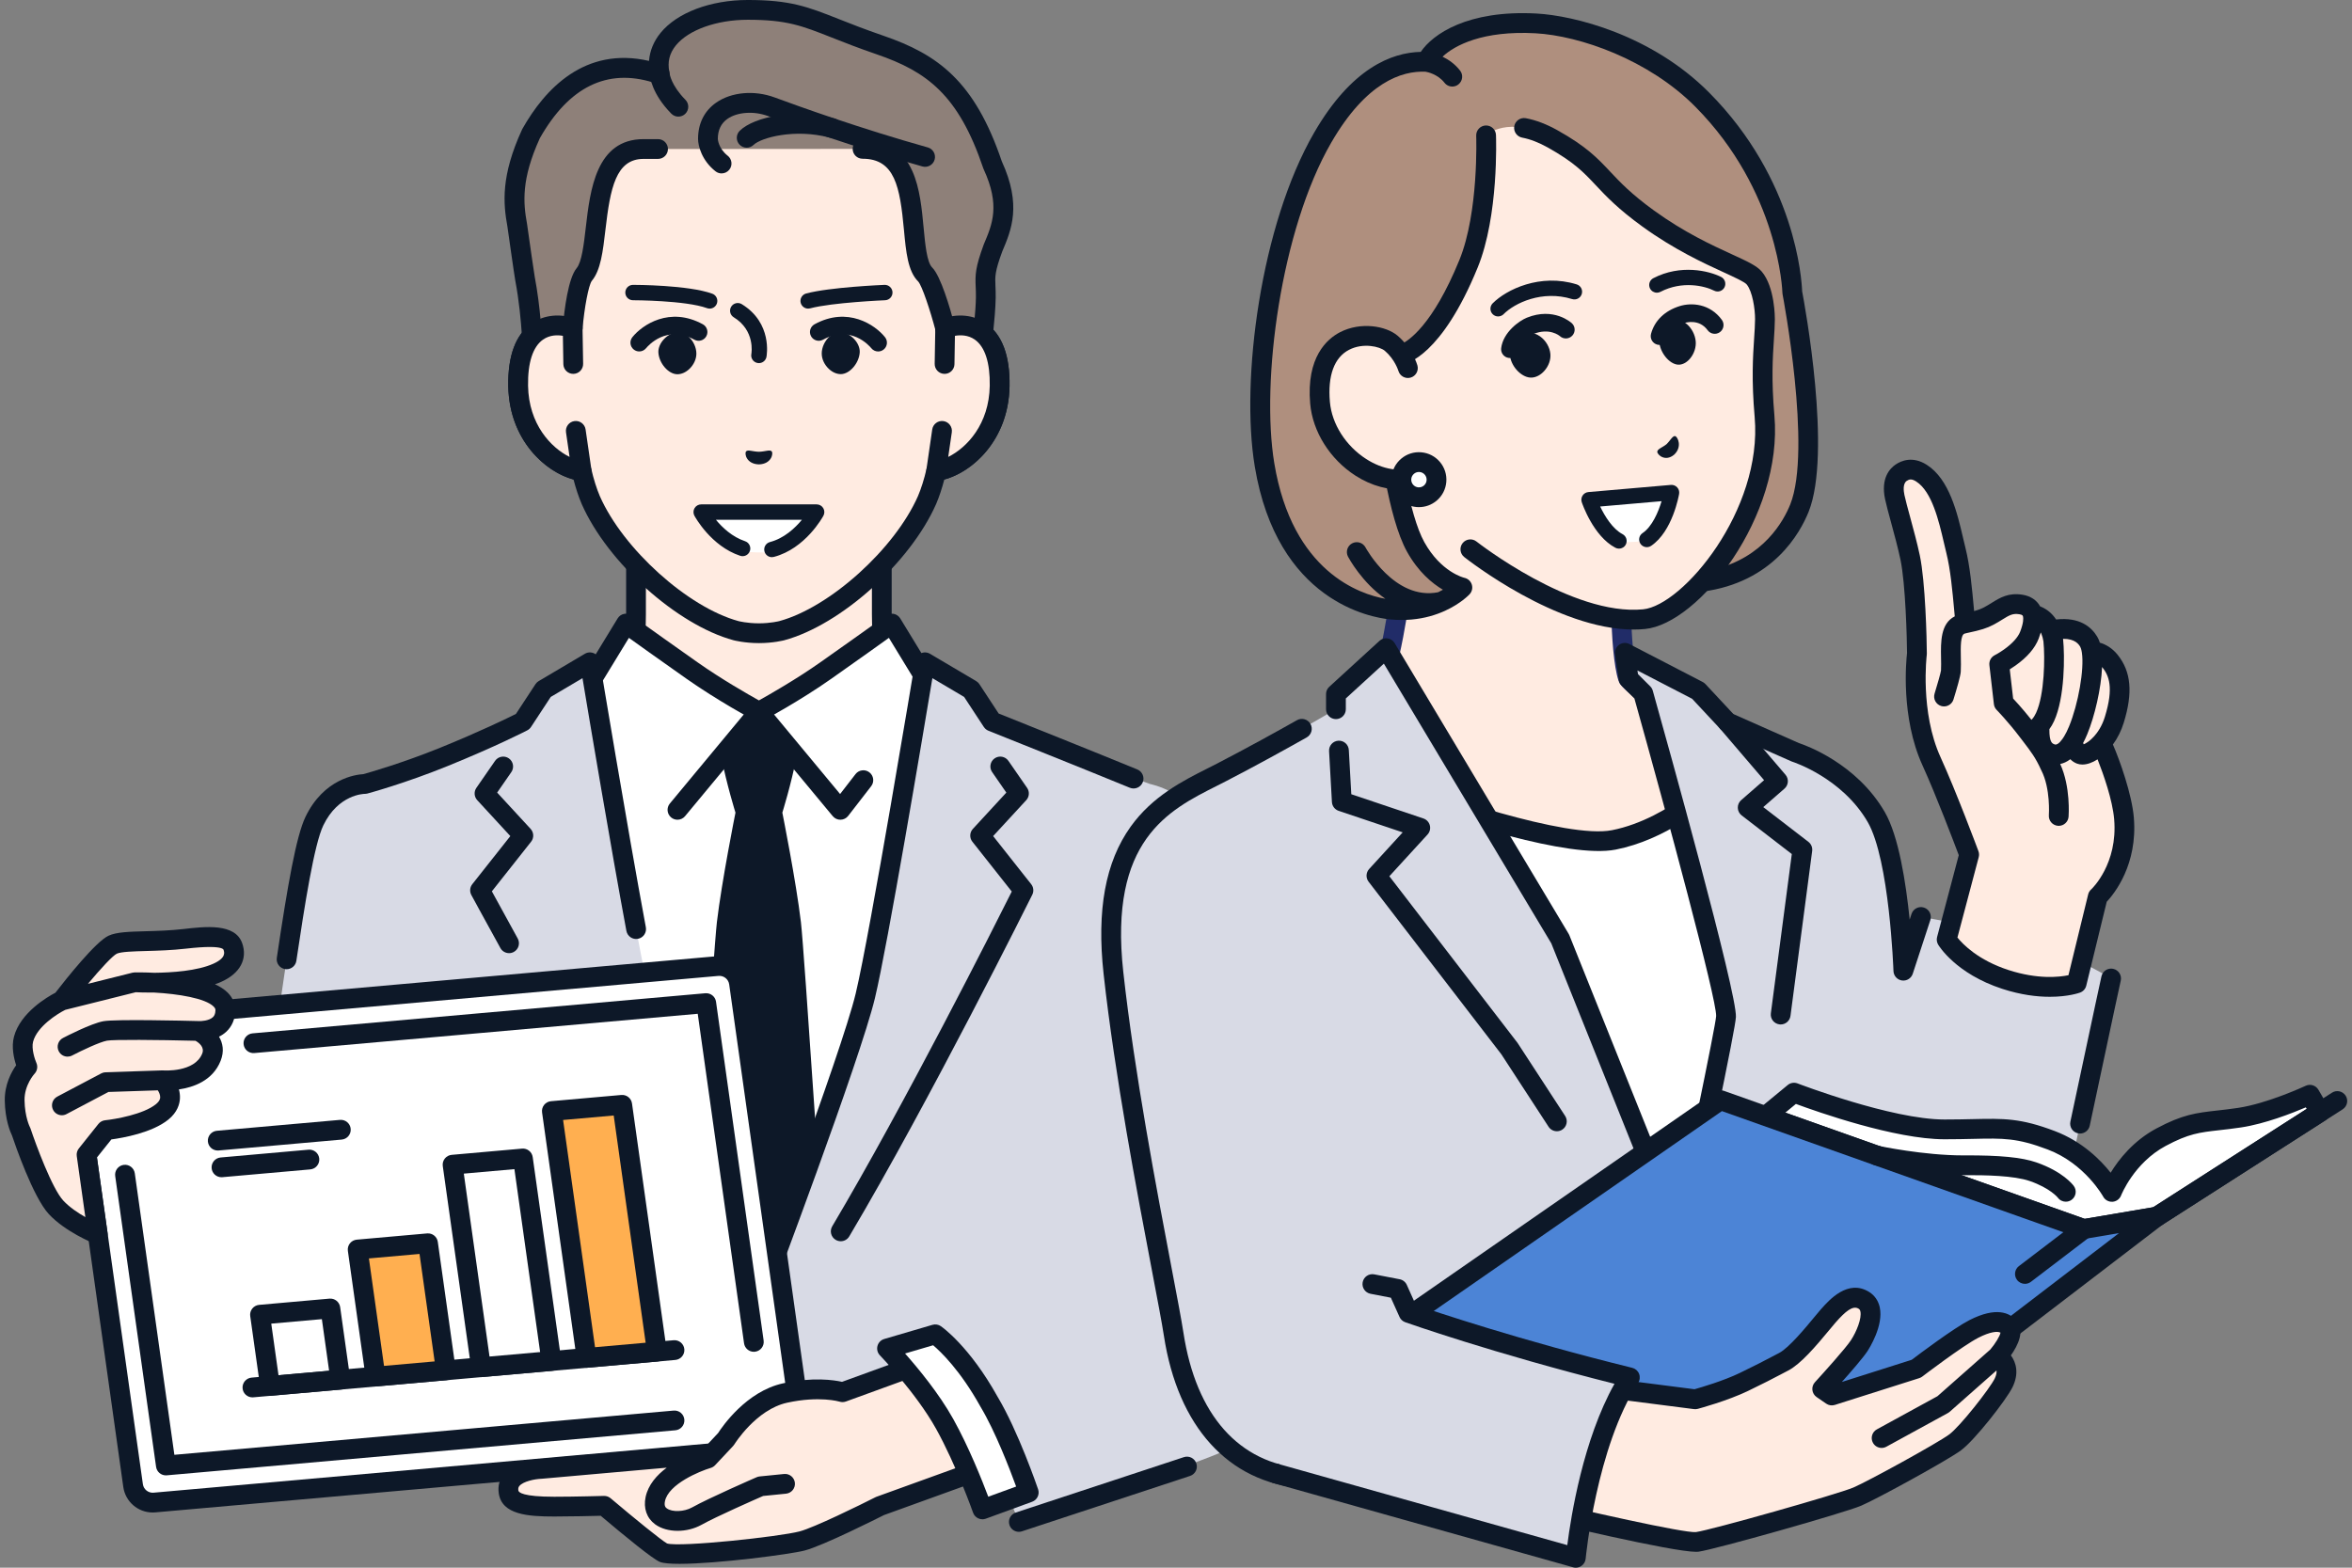 <?xml version="1.0" encoding="UTF-8"?><svg id="img_02" xmlns="http://www.w3.org/2000/svg" width="240" height="160" viewBox="0 0 240 160"><rect x="0" y="0" width="240" height="160" fill="#808080" stroke="none"/><defs><style>.cls-1{fill:#fff;}.cls-2{fill:#ffebe1;}.cls-3{fill:#d8dae5;}.cls-4{fill:#ffaf50;}.cls-5{fill:#4c84d6;}.cls-6{fill:#af8f7e;}.cls-7{fill:#8e8079;}.cls-8{fill:#0d1828;}.cls-9{fill:#212c68;}</style></defs><path class="cls-2" d="m93.67,72.593c-2.392-2.525-3.691-4.652-3.691-9.894v-10.354l-12.541,6.729-12.54-6.729v10.354c0,5.242-1.299,7.368-3.691,9.894-1.912,2.018-10.759,6.892-10.759,6.892l17.698,16.785h18.587l17.698-16.785s-8.847-4.874-10.759-6.892Z"/><path class="cls-8" d="m86.733,97.28c-.267,0-.534-.106-.732-.315-.384-.405-.367-1.043.038-1.427l16.702-15.84c-2.567-1.45-8.209-4.729-9.802-6.41-2.631-2.778-3.968-5.178-3.968-10.588v-8.667l-11.054,5.931c-.298.16-.656.16-.955,0l-11.054-5.931v8.667c0,5.409-1.336,7.81-3.968,10.588-1.593,1.681-7.235,4.96-9.802,6.41l16.702,15.84c.405.384.421,1.022.038,1.427-.384.404-1.022.421-1.427.038l-17.697-16.784c-.234-.221-.348-.541-.306-.861.041-.319.232-.6.514-.755,2.423-1.335,9.034-5.141,10.514-6.703,2.361-2.492,3.414-4.412,3.414-9.199v-10.354c0-.355.186-.684.491-.866.305-.182.682-.191.995-.023l12.063,6.473,12.063-6.473c.313-.168.691-.159.995.023.305.182.491.511.491.866v10.354c0,4.787,1.053,6.707,3.414,9.199,1.48,1.562,8.091,5.368,10.514,6.703.282.155.473.436.514.755.041.32-.073.639-.306.861l-17.697,16.784c-.195.185-.445.277-.694.277Z"/><path class="cls-1" d="m59.044,70.07l1.542-1.024,3.297-5.405s1.076.807,6.733,4.797c3.136,2.212,6.822,4.2,6.822,4.2h0s0,0,0,0h0s3.686-1.988,6.822-4.2c5.657-3.99,6.733-4.797,6.733-4.797l3.297,5.405,1.542,1.024,2.554,2.516-4.097,23.15-9.334,42.192h-15.039l-9.333-42.192-4.097-23.15,2.554-2.516Z"/><path class="cls-8" d="m84.959,138.937h-15.039c-.473,0-.883-.329-.985-.791l-9.333-42.192c-.003-.014-.006-.028-.009-.042l-4.096-23.15c-.058-.327.049-.662.286-.895l2.554-2.516c.046-.045.096-.086.15-.122l1.356-.901,3.181-5.214c.148-.243.392-.412.671-.465.279-.053.568.013.796.183.011.008,1.155.862,6.71,4.78,2.394,1.688,5.15,3.264,6.241,3.872,1.09-.608,3.847-2.184,6.241-3.872,5.555-3.918,6.699-4.771,6.71-4.78.227-.17.516-.236.796-.183.279.054.523.223.671.465l3.181,5.214,1.356.901c.054.035.104.076.15.122l2.554,2.516c.237.233.344.568.286.895l-4.097,23.15c-.002.014-.005.028-.008.042l-9.333,42.192c-.102.462-.512.791-.985.791Zm-14.229-2.019h13.419l9.154-41.379,4-22.607-2.107-2.075-1.462-.971c-.123-.081-.226-.189-.303-.315l-2.727-4.471c-.902.65-2.638,1.889-5.86,4.162-3.149,2.221-6.772,4.181-6.925,4.263-.299.161-.659.161-.958,0-.153-.082-3.776-2.042-6.925-4.263-3.222-2.272-4.958-3.512-5.86-4.162l-2.727,4.471c-.077.126-.18.233-.303.315l-1.462.971-2.107,2.076,4,22.606,9.154,41.38Z"/><path class="cls-8" d="m69.127,83.662c-.227,0-.455-.076-.644-.233-.429-.356-.488-.992-.132-1.421l8.311-10.015c.192-.231.476-.365.777-.365s.585.134.777.365l7.508,9.046,1.574-2.033c.341-.441.975-.522,1.416-.18.441.341.522.975.18,1.416l-2.345,3.029c-.187.242-.475.386-.781.391-.302.009-.598-.129-.794-.364l-7.535-9.08-7.535,9.08c-.2.241-.487.365-.777.365Z"/><path class="cls-8" d="m79.831,82.939s.924-2.969,1.443-5.682l-3.79-4.573-.044-.048-.045.048-3.79,4.573c.52,2.712,1.443,5.682,1.443,5.682,0,0-1.408,7.03-1.896,11.182-.335,2.853-2.295,32.635-3.489,50.995l15.555.028c-1.194-18.357-3.156-48.169-3.491-51.023-.488-4.152-1.896-11.181-1.896-11.182Z"/><path class="cls-3" d="m132.866,127.007c-.074-.395-.15-.801-.229-1.217-.59-3.097-1.33-6.783-2.171-11.232-.007-.038-.014-.076-.021-.114-.077-.407-.152-.806-.226-1.201-.859-4.58-1.521-8.304-2.102-11.442-.067-.362-.133-.717-.198-1.064-.907-4.835-1.64-8.237-2.677-11.333-.126-.376-.256-.747-.392-1.115-.449-1.221-.957-2.414-1.555-3.653-1.844-3.821-5.947-4.623-5.947-4.623,0,0-.728-.255-1.911-.69-.249-.092-.519-.191-.806-.298-1.467-.546-3.395-1.282-5.442-2.113-.332-.135-.654-.266-.968-.394-.396-.161-.777-.316-1.142-.466-3.706-1.514-5.842-2.412-5.842-2.412l-2.14-3.26-3.523-2.084-.279-.165-.907-.536s-.57,3.445-1.373,8.179c-.059.345-.118.696-.179,1.054-.218,1.282-.45,2.641-.691,4.04-.035.203-.07.408-.106.613-.676,3.923-1.409,8.103-2.071,11.718-.069.378-.138.75-.205,1.114-.593,3.202-1.114,5.854-1.463,7.315-.897,3.749-4.709,14.39-7.599,22.258-.05.136-.099.271-.149.404-1.015,2.762-1.906,5.152-2.498,6.736-.143.382-.268.716-.374.998-.249.662-.39,1.035-.39,1.035,0,0-1.941-5.139-4.207-11.348-.11-.303-.222-.608-.333-.915-.765-2.103-1.558-4.303-2.318-6.45-.131-.37-.261-.739-.39-1.105-.801-2.278-1.554-4.464-2.182-6.371-.13-.395-.255-.777-.374-1.147-.551-1.711-.975-3.132-1.205-4.095-.347-1.45-.863-4.073-1.45-7.243-.064-.345-.129-.698-.194-1.055-.646-3.524-1.362-7.598-2.027-11.453-.071-.409-.141-.816-.21-1.219-.838-4.878-1.572-9.252-1.945-11.489-.068-.408-.124-.743-.166-.999-.061-.37-.095-.574-.095-.574l-4.709,2.785-2.14,3.26s-1.943,1.006-5.267,2.443c-.36.156-.736.316-1.127.481-.522.22-1.071.447-1.646.681-1.764.716-3.424,1.307-4.775,1.755-.312.104-.607.2-.883.288-1.479.473-2.413.724-2.413.724,0,0-3.303-.036-5.147,3.785-.702,1.454-1.391,4.909-2.114,9.387-.064.398-.129.803-.193,1.216-.555,3.538-1.131,7.617-1.75,11.809-.021.141-.042.282-.063.423-.181,1.225-.366,2.458-.556,3.689-.022.14-.043.28-.065.42-.06.392-.121.784-.181,1.175-.614,3.965-1.236,7.901-1.817,11.531-.054.336-.107.669-.16,1-.221,1.375-.435,2.702-.639,3.963-.047.288-.093.572-.138.853-1.097,6.759-1.883,11.451-1.883,11.451l15.794-.222,3.865.403.672.07,4.011.418,1.229.128,4.019.419.656.068,16.698,1.74,1.193.124,3.87.403.99.103,16.594,1.729,1.067.111,3.849.401,1.156.12,2.379.248,1.648,4.053.433,1.065,1.315,3.233s6.368-2.024,13.909-4.623c4.463-1.538,7.324-2.594,9.457-3.771.352-.194.686-.392,1.002-.596,1.543-.993,2.705-2.128,3.941-3.72.143-.185.276-.371.402-.56.211-.319.397-.646.559-.985,1.388-2.911,1.003-6.714-.367-14.068Z"/><path class="cls-8" d="m51.946,97.28c-.356,0-.701-.188-.885-.522-1.852-3.357-2.953-5.391-2.964-5.411-.192-.355-.154-.79.096-1.106l3.882-4.91-3.377-3.664c-.32-.347-.357-.87-.088-1.258l1.907-2.755c.318-.458.946-.573,1.404-.256.458.317.573.946.256,1.404l-1.447,2.091,3.414,3.704c.336.365.357.921.05,1.31l-4.004,5.064c.451.829,1.368,2.508,2.639,4.813.269.488.092,1.102-.396,1.371-.155.085-.322.126-.487.126Z"/><path class="cls-8" d="m77.289,134.071c-.118,0-.239-.021-.356-.065-.522-.197-.785-.779-.588-1.301.095-.251,9.515-25.221,10.972-31.31,1.463-6.116,6.027-33.686,6.073-33.964.054-.329.267-.609.569-.75.302-.141.654-.124.941.046l4.709,2.785c.133.078.246.186.33.315l1.965,2.995c1.672.668,10.006,4.004,14.149,5.709.516.212.762.802.549,1.317-.212.516-.803.761-1.317.549-4.586-1.887-14.328-5.78-14.425-5.819-.192-.077-.356-.211-.469-.384l-2.011-3.065-3.239-1.916c-.975,5.855-4.559,27.212-5.86,32.65-1.486,6.212-10.657,30.522-11.047,31.554-.153.404-.537.653-.944.653Z"/><path class="cls-8" d="m103.964,156.34c-.424,0-.819-.269-.958-.694-.175-.529.113-1.1.643-1.274l17.154-5.654c.529-.175,1.1.113,1.274.643.175.529-.113,1.1-.643,1.274l-17.154,5.654c-.105.035-.211.051-.316.051Z"/><path class="cls-8" d="m29.246,98.919c-.05,0-.099-.004-.15-.011-.551-.082-.932-.595-.85-1.147,1.105-7.432,1.98-12.434,2.93-14.401,1.877-3.889,5.126-4.307,5.902-4.35.638-.178,4.015-1.143,7.846-2.698,4.12-1.673,6.926-3.049,7.724-3.449l1.992-3.036c.084-.129.197-.237.33-.315l4.709-2.785c.287-.17.639-.187.941-.046.302.141.515.421.569.75.028.168,2.802,16.932,4.715,27.208.102.548-.26,1.075-.808,1.177-.549.103-1.075-.26-1.177-.808-1.586-8.519-3.761-21.479-4.48-25.794l-3.24,1.916-2.011,3.065c-.095.145-.226.263-.38.343-.126.065-3.144,1.622-8.125,3.644-4.357,1.769-8.034,2.765-8.189,2.807-.089.024-.184.031-.272.035-.102,0-2.705.057-4.229,3.214-.929,1.925-1.907,8.143-2.751,13.821-.074.501-.505.861-.997.861Z"/><path class="cls-1" d="m13.581,151.62l-6.331-45.049c-.161-1.144.67-2.19,1.821-2.292l64.161-5.683c1.07-.095,2.028.666,2.177,1.73l6.331,45.049c.161,1.144-.67,2.19-1.821,2.292l-64.161,5.683c-1.07.095-2.028-.666-2.177-1.73Z"/><path class="cls-8" d="m15.576,154.367c-1.494,0-2.783-1.1-2.995-2.606h0s-6.331-45.049-6.331-45.049c-.115-.818.114-1.658.628-2.305.514-.647,1.281-1.06,2.104-1.132l64.16-5.683c1.612-.144,3.041.997,3.266,2.594l6.331,45.049c.115.818-.114,1.659-.628,2.305-.514.647-1.28,1.059-2.103,1.132l-64.16,5.683c-.091.008-.181.012-.271.012Zm-.996-2.887c.075.532.557.91,1.088.865l64.161-5.683c.278-.025.527-.159.701-.377.174-.219.248-.492.209-.769l-6.331-45.049c-.075-.532-.555-.911-1.089-.865l-64.16,5.683c-.279.025-.528.159-.701.377-.174.219-.248.492-.209.768l6.331,45.049Z"/><polygon class="cls-1" points="16.926 149.568 11.053 107.783 72.063 102.378 77.936 144.163 16.926 149.568"/><path class="cls-8" d="m25.757,142.616c-.517,0-.958-.395-1.004-.92-.049-.555.361-1.045.916-1.095l43.066-3.815c.557-.048,1.045.361,1.095.916.049.555-.361,1.045-.916,1.095l-43.066,3.815c-.03.003-.06.004-.09.004Z"/><path class="cls-8" d="m27.552,142.457c-.498,0-.928-.367-.998-.869l-1.021-7.267c-.039-.274.037-.552.209-.768s.426-.353.701-.377l7.178-.636c.535-.045,1.014.333,1.089.865l1.021,7.267c.039.274-.037.552-.209.768-.172.217-.426.353-.701.377l-7.178.636c-.03.003-.06.004-.09.004Zm.127-7.365l.74,5.265,5.164-.457-.74-5.266-5.164.458Z"/><polygon class="cls-4" points="45.497 139.858 38.319 140.494 36.496 127.524 43.674 126.889 45.497 139.858"/><path class="cls-8" d="m38.318,141.503c-.498,0-.928-.367-.998-.869l-1.823-12.969c-.039-.274.037-.552.209-.768.172-.217.426-.353.701-.377l7.178-.636c.537-.047,1.014.333,1.089.865l1.823,12.97c.039.274-.037.552-.209.768s-.426.353-.701.377l-7.178.636c-.03.003-.06.004-.09.004Zm-.674-13.067l1.542,10.968,5.164-.457-1.542-10.968-5.164.458Z"/><polygon class="cls-1" points="56.263 138.904 49.085 139.54 46.18 118.87 53.358 118.234 56.263 138.904"/><path class="cls-8" d="m49.084,140.549c-.498,0-.928-.367-.998-.869l-2.905-20.67c-.039-.274.037-.552.209-.768s.426-.353.701-.377l7.178-.636c.537-.048,1.014.333,1.089.865l2.905,20.671c.039.274-.037.552-.209.768-.172.217-.426.353-.701.377l-7.178.636c-.03.003-.06.004-.09.004Zm-1.757-20.768l2.624,18.669,5.164-.457-2.624-18.669-5.164.458Z"/><polygon class="cls-4" points="67.029 137.951 59.852 138.586 56.311 113.394 63.489 112.758 67.029 137.951"/><path class="cls-8" d="m59.851,139.596c-.498,0-.928-.367-.998-.869l-3.54-25.192c-.039-.274.037-.552.209-.768.172-.217.426-.353.701-.377l7.178-.636c.536-.047,1.014.333,1.089.865l3.54,25.192c.039.274-.037.552-.209.768s-.426.353-.701.377l-7.178.636c-.03.003-.06.004-.09.004Zm-2.392-25.29l3.259,23.191,5.164-.458-3.259-23.191-5.164.458Z"/><path class="cls-8" d="m22.217,117.423c-.517,0-.958-.395-1.004-.92-.049-.555.361-1.045.916-1.095l12.561-1.112c.559-.047,1.045.361,1.095.916.049.555-.361,1.045-.916,1.095l-12.561,1.112c-.03.003-.06.004-.09.004Z"/><path class="cls-8" d="m22.599,120.149c-.517,0-.958-.395-1.004-.92-.049-.555.361-1.045.916-1.095l8.972-.795c.558-.049,1.045.361,1.094.916.049.555-.361,1.045-.916,1.095l-8.972.795c-.03.003-.06.004-.09.004Z"/><path class="cls-8" d="m76.921,137.966c-.495,0-.927-.365-.998-.869l-4.726-33.629-45.247,4.008c-.559.046-1.045-.361-1.094-.916-.049-.555.361-1.045.916-1.095l46.202-4.093c.536-.045,1.014.333,1.089.865l4.859,34.578c.078.552-.307,1.062-.859,1.14-.048.007-.095.01-.142.01Z"/><path class="cls-8" d="m16.925,150.577c-.498,0-.928-.367-.998-.869l-4.171-29.679c-.078-.552.307-1.062.859-1.14.549-.078,1.062.307,1.14.859l4.038,28.73,50.943-4.512c.557-.05,1.045.361,1.095.916.049.555-.361,1.045-.916,1.094l-51.898,4.597c-.03.003-.06.004-.09.004Z"/><path class="cls-2" d="m8.834,117.846l2-2.505s3.921-.399,5.715-1.861c1.794-1.462.038-3.223.038-3.223,0,0,3.924.326,4.988-2.36.698-1.761-1.371-2.677-1.371-2.677,0,0,2.757.197,2.791-2.108.045-3.024-9.237-2.858-9.237-2.858,0,0,5.483.346,8.429-.978,1.439-.647,1.963-1.593,1.569-2.691-.419-1.166-2.617-1.03-4.905-.766-3.24.374-6.243.088-7.352.598-1.246.573-5.184,5.699-5.184,5.699,0,0-3.256,1.528-3.908,3.931-.336,1.239.386,2.848.386,2.848,0,0-1.329,1.396-1.296,3.422.033,2.027.665,3.19.665,3.19,0,0,2.015,6.055,3.558,7.716,1.543,1.661,4.257,2.75,4.257,2.75l-1.142-8.127Z"/><path class="cls-8" d="m24.705,96.244c-.73-2.032-3.759-1.683-5.971-1.428-1.365.157-2.695.195-3.869.227-1.727.048-2.975.082-3.789.457-1.306.601-4.318,4.392-5.421,5.817-.823.431-3.561,2.024-4.223,4.464-.289,1.064-.013,2.242.215,2.937-.476.677-1.187,1.97-1.16,3.615.032,1.962.567,3.209.74,3.563.305.909,2.157,6.295,3.752,8.013,1.678,1.807,4.501,2.952,4.621,3,.121.049.249.072.375.072.222,0,.442-.073.623-.215.283-.222.427-.578.377-.935l-1.082-7.696,1.471-1.843c1.153-.155,4.156-.674,5.822-2.031.919-.748,1.146-1.581,1.176-2.148.017-.33-.027-.642-.106-.926,1.47-.211,3.451-.884,4.257-2.919.389-.981.225-1.811-.164-2.464.255-.126.504-.288.731-.495.592-.543.912-1.298.925-2.182.01-.676-.258-1.306-.776-1.822-.334-.333-.778-.613-1.291-.847.23-.08.452-.167.663-.262,1.9-.854,2.687-2.332,2.105-3.953Zm-2.719,6.854c-.006.43-.155.618-.267.721-.397.368-1.2.409-1.443.394-.009,0-.017,0-.026,0-.007,0-.013-.002-.02-.003-1.404-.036-8.472-.205-9.678.016-1.276.235-3.839,1.561-4.127,1.711-.494.258-.685.868-.427,1.362.18.345.532.542.895.542.157,0,.317-.037.466-.115.984-.514,2.82-1.38,3.557-1.515.675-.124,5.111-.087,9.033.011.332.188.949.64.687,1.302-.773,1.95-3.936,1.728-3.966,1.725-.028-.002-.056,0-.084,0-.011,0-.022-.003-.033-.003l-5.785.191c-.153.005-.303.045-.438.116l-4.487,2.369c-.493.26-.681.871-.421,1.364.181.343.531.538.893.538.159,0,.32-.038.47-.117l4.281-2.26,5.039-.166c.128.205.253.475.24.728-.004.086-.018.347-.435.687-1.275,1.039-4.172,1.535-5.18,1.639-.27.027-.517.162-.687.374l-2,2.505c-.173.217-.249.495-.211.77l.877,6.237c-.757-.431-1.624-1.011-2.252-1.687-1.142-1.23-2.798-5.721-3.34-7.348-.017-.051-.042-.108-.067-.155-.005-.01-.518-1.014-.546-2.732-.026-1.567,1.011-2.703,1.018-2.71.281-.295.356-.734.191-1.107-.149-.336-.529-1.455-.334-2.173.418-1.541,2.443-2.825,3.284-3.242l7.19-1.798c.301.015.988.043,1.883.033,2.445.134,5.212.58,6.066,1.431.185.184.183.304.182.362Zm-.213-4.742c-1.647.741-4.253.909-6.029.928-1.014-.05-1.778-.042-2.004-.038-.003,0-.005,0-.008,0-.034,0-.069.007-.103.012-.034.004-.069.007-.102.015-.005.001-.009,0-.014.002l-4.536,1.134c1.305-1.561,2.522-2.874,2.943-3.076.439-.202,1.741-.238,3.001-.273,1.215-.034,2.591-.072,4.044-.239,1.092-.126,1.873-.171,2.433-.171,1.221,0,1.385.216,1.407.276.089.249.299.831-1.033,1.43Z"/><path class="cls-2" d="m101.232,149.568l-11.43,4.133s-6.044,3.068-7.95,3.571c-1.907.503-12.595,1.763-14.149,1.2-.698-.253-6.048-4.789-6.048-4.789,0,0-2.901.085-5.099.085-3.057,0-4.488-.357-4.661-1.495-.34-2.242,3.32-2.358,3.32-2.358l17.468-1.547,1.397-1.491s2.377-3.906,6.027-4.704c3.65-.797,5.867-.085,5.867-.085l9.095-3.307,6.164,10.787Z"/><path class="cls-8" d="m102.108,149.067l-6.164-10.787c-.244-.426-.759-.615-1.221-.448l-8.802,3.201c-.818-.184-2.97-.515-6.03.154-3.738.817-6.196,4.419-6.614,5.07l-1.068,1.14-17.058,1.511c-.381.015-2.623.162-3.703,1.459-.477.573-.668,1.285-.551,2.057.329,2.171,2.976,2.353,5.659,2.353,1.714,0,3.873-.052,4.741-.075,2.449,2.071,5.372,4.469,6.062,4.718.365.132,1.068.188,1.98.188,3.828,0,11.318-.977,12.77-1.36,1.909-.504,7.438-3.287,8.094-3.618l11.373-4.112c.28-.101.501-.321.604-.601.103-.279.077-.59-.071-.849Zm-12.65,3.685c-.039.014-.077.03-.113.049-1.655.84-6.273,3.105-7.751,3.495-2.059.543-12.153,1.628-13.524,1.234-.56-.307-3.349-2.571-5.763-4.617-.19-.161-.433-.245-.682-.239-.029,0-2.912.085-5.069.085-3.219,0-3.634-.446-3.663-.637-.038-.249.028-.369.105-.462.386-.465,1.548-.71,2.248-.736.019,0,.038-.002.057-.003l12.73-1.128c-1.012.755-1.891,1.745-2.155,2.995-.24,1.138.113,2.152.969,2.783.603.444,1.428.667,2.293.667.837,0,1.712-.208,2.461-.626,1.499-.836,5.464-2.58,6.271-2.933l2.334-.233c.555-.055.959-.55.904-1.105-.055-.555-.555-.963-1.105-.904l-2.492.249c-.104.01-.206.037-.302.079-.197.086-4.842,2.108-6.594,3.085-.806.449-2.032.496-2.573.097-.105-.078-.301-.222-.191-.741.37-1.754,3.57-3.066,4.661-3.387.173-.051.33-.147.454-.279l.45-.48s0,0,0,0l1.397-1.491c.018-.019.032-.043.048-.064.026-.033.055-.065.076-.1,0,0,0,0,0,0,.022-.035,2.209-3.551,5.381-4.244,3.296-.72,5.328-.114,5.342-.11.213.068.443.064.654-.012l8.295-3.017,5.146,9.007-10.302,3.725Z"/><path class="cls-1" d="m100.244,154.049s-1.733-4.926-3.852-8.73c-2.119-3.804-5.877-7.693-5.877-7.693l4.92-1.445s2.688,1.844,5.482,6.868c2.066,3.435,4.059,9.272,4.059,9.272l-4.731,1.728Z"/><path class="cls-8" d="m100.244,155.059c-.148,0-.295-.032-.431-.097-.244-.115-.432-.323-.521-.578-.017-.048-1.73-4.891-3.782-8.573-2.028-3.641-5.685-7.445-5.722-7.483-.245-.254-.34-.618-.25-.959.09-.341.352-.611.691-.71l4.92-1.445c.291-.085.605-.036.855.136.118.081,2.911,2.034,5.785,7.195,2.095,3.489,4.057,9.209,4.14,9.452.177.52-.093,1.086-.609,1.274l-4.731,1.728c-.112.041-.229.061-.346.061Zm-7.891-16.92c1.304,1.473,3.466,4.079,4.92,6.69,1.595,2.863,2.954,6.289,3.571,7.927l2.844-1.038c-.644-1.766-2.134-5.649-3.637-8.147-.006-.01-.012-.02-.017-.03-2.041-3.671-4.026-5.573-4.816-6.243l-2.865.842Z"/><path class="cls-2" d="m96.445,33.503v-9.78c0-2.821-.704-5.598-2.062-8.07-2.592-4.721-7.835-11.339-16.865-11.378h-.158c-9.03.039-14.273,6.657-16.865,11.378-1.358,2.472-2.062,5.25-2.062,8.07v9.78c-2.104-.797-5.658-.279-5.558,5.885.089,5.459,4.048,8.384,6.474,8.686.242,1.042.549,2.06.937,2.969,2.512,5.7,9.331,11.837,14.82,13.325,0,0,.98.259,2.334.259s2.334-.259,2.334-.259c5.49-1.488,12.308-7.625,14.82-13.325.388-.908.694-1.926.937-2.969,2.425-.302,6.385-3.227,6.474-8.686.1-6.164-3.454-6.682-5.558-5.885Z"/><path class="cls-8" d="m77.439,65.636c-1.468,0-2.546-.28-2.592-.292-5.766-1.563-12.855-7.925-15.486-13.894-.316-.741-.597-1.582-.839-2.512-2.859-.758-6.567-4.015-6.656-9.533-.05-3.098.751-5.249,2.382-6.395.9-.632,2.026-.897,3.177-.778v-8.508c0-2.992.756-5.951,2.187-8.556,2.431-4.427,7.969-11.859,17.745-11.901.032.002.056.001.083.003.027-.002.051-.001.083-.003,9.777.042,15.315,7.474,17.746,11.901,1.43,2.605,2.186,5.564,2.186,8.556v8.508c1.149-.12,2.277.145,3.177.778,1.63,1.146,2.432,3.297,2.382,6.395-.089,5.519-3.797,8.776-6.656,9.533-.243.93-.523,1.77-.835,2.502-2.635,5.979-9.724,12.341-15.484,13.903-.052.014-1.13.294-2.598.294Zm-20.577-31.413c-.459,0-.978.103-1.455.438-1.035.727-1.562,2.356-1.524,4.711.08,4.96,3.68,7.463,5.589,7.701.42.052.762.361.858.773.249,1.071.546,2.014.882,2.801,2.374,5.385,8.991,11.347,14.156,12.747,0,0,.879.224,2.07.224s2.07-.224,2.079-.226c5.157-1.398,11.774-7.36,14.152-12.756.331-.776.628-1.718.877-2.79.096-.412.438-.721.858-.773,1.909-.238,5.509-2.741,5.589-7.701.038-2.354-.489-3.983-1.524-4.711-1.051-.738-2.308-.35-2.668-.214-.31.118-.658.075-.931-.113-.273-.189-.436-.499-.436-.831v-9.779c0-2.654-.67-5.277-1.937-7.585-2.708-4.932-7.68-10.819-15.985-10.854-.025,0-.05-.001-.075-.003-.025.002-.05.003-.075.003-8.305.035-13.276,5.922-15.985,10.854-1.267,2.308-1.937,4.931-1.937,7.585v9.779c0,.332-.163.642-.436.831-.273.188-.621.231-.931.113-.197-.074-.661-.224-1.213-.224Z"/><path class="cls-7" d="m89.782,4.59c-6.718-2.305-7.674-3.58-13.477-3.58-4.996,0-9.838,2.426-8.993,6.546-.545-.022-7.692-3.54-13.128,6.09-2.101,4.586-1.797,7.205-1.408,9.344,0,0,.695,4.935.792,5.444.803,4.243.807,8.601.807,8.601l2.283-.012,1.774-3.52s.379-4.528,1.179-5.484c2.051-2.451-.021-12.809,6.054-12.809h1.48l20.868-.016c6.909,0,4.119,10.582,6.394,12.826.812.801,2.037,5.484,2.037,5.484l1.849,2.773,1.778-.05s.49-3.871.519-5.844c.029-1.973-.356-2.11.736-5.074.96-2.262,1.809-4.459-.042-8.468-2.637-7.832-6.125-10.405-11.502-12.25Z"/><path class="cls-8" d="m54.376,38.044c-.267,0-.522-.106-.711-.294-.19-.189-.298-.446-.298-.715,0-.043-.014-4.319-.789-8.414-.097-.511-.713-4.877-.797-5.471-.44-2.424-.683-5.19,1.487-9.925.012-.026.025-.051.039-.076,2.291-4.059,6.361-8.437,12.918-6.933.084-1.034.481-2.005,1.179-2.861,1.688-2.07,5.1-3.356,8.902-3.356,4.363,0,6.121.695,9.311,1.956,1.231.487,2.626,1.038,4.493,1.679,5.569,1.91,9.338,4.625,12.114,12.831,2.045,4.463.987,6.988.042,9.213-.755,2.053-.733,2.539-.69,3.504.015.336.032.717.025,1.213-.03,2.006-.507,5.795-.527,5.956-.062.494-.476.868-.973.882l-1.778.05c-.346.003-.675-.16-.868-.449l-1.849-2.773c-.062-.093-.108-.196-.137-.304-.545-2.083-1.388-4.6-1.774-5.026-1.061-1.047-1.245-3.013-1.457-5.289-.408-4.374-.923-7.241-4.223-7.241-.557,0-1.009-.452-1.009-1.009s.452-1.009,1.009-1.009c2.396,0,4.105,1.102,5.079,3.275.774,1.725.976,3.888,1.154,5.797.154,1.645.328,3.51.87,4.044.879.867,1.845,4.212,2.261,5.783l1.446,2.168.349-.01c.143-1.241.389-3.535.409-4.874.006-.436-.009-.77-.023-1.093-.055-1.223-.043-1.97.821-4.315.006-.015.012-.03.018-.046.863-2.033,1.678-3.952-.03-7.65-.015-.033-.029-.067-.04-.101-2.524-7.496-5.769-9.866-10.873-11.617-1.911-.656-3.391-1.241-4.58-1.711-3.056-1.208-4.59-1.815-8.569-1.815-3.163,0-6.043,1.026-7.338,2.613-.658.807-.876,1.697-.666,2.721.062.304-.019.62-.219.856-.201.236-.504.371-.809.355-.189-.007-.354-.059-.627-.144-4.703-1.463-8.592.449-11.561,5.685-1.912,4.191-1.698,6.598-1.315,8.704.002.013.005.027.007.04.278,1.974.717,5.041.784,5.397.587,3.1.756,6.218.805,7.775l.67-.003,1.408-2.795c.138-1.554.525-4.813,1.394-5.851.525-.627.734-2.428.936-4.17.441-3.798,1.046-9.001,5.891-9.001h1.48c.557,0,1.009.452,1.009,1.009s-.452,1.009-1.009,1.009h-1.48c-2.829,0-3.395,2.99-3.886,7.215-.258,2.223-.481,4.143-1.393,5.233-.318.41-.762,2.71-.948,4.921-.011.129-.046.255-.104.37l-1.774,3.52c-.171.339-.517.553-.896.555l-2.283.012h-.005Z"/><path class="cls-8" d="m69.222,11.903c-.261,0-.522-.101-.719-.301-1.996-2.026-2.182-3.777-2.197-3.97-.042-.556.374-1.041.93-1.083.554-.039,1.032.367,1.082.915.009.076.17,1.247,1.623,2.721.391.397.387,1.036-.011,1.427-.196.194-.453.29-.708.29Z"/><path class="cls-8" d="m76.193,15.074c-.263,0-.527-.103-.725-.307-.388-.4-.378-1.039.022-1.427,1.487-1.442,5.726-2.289,9.667-1.252.539.142.861.694.719,1.233-.142.539-.694.862-1.233.719-3.55-.934-6.98.005-7.748.749-.196.19-.449.285-.703.285Z"/><path class="cls-8" d="m73.633,17.699c-.219,0-.439-.071-.624-.217-1.404-1.107-1.779-2.599-1.779-3.306,0-1.579.641-2.861,1.855-3.706,1.555-1.083,3.897-1.288,5.966-.523,2.436.901,8.836,3.201,15.619,5.099.537.15.85.707.7,1.244-.15.537-.707.85-1.244.7-6.855-1.918-13.316-4.24-15.776-5.15-1.424-.527-3.115-.409-4.113.286-.657.457-.99,1.147-.99,2.049.001.023.044.959,1.01,1.721.438.345.513.98.167,1.418-.199.253-.495.384-.793.384Z"/><path class="cls-2" d="m96.445,33.503l-.061,3.645-.261,6.828-.594,4.098c2.425-.303,6.385-3.227,6.474-8.686.1-6.164-3.454-6.682-5.558-5.885Z"/><path class="cls-8" d="m95.53,49.083c-.269,0-.53-.108-.721-.303-.221-.225-.324-.54-.278-.851l.594-4.098c.08-.552.593-.934,1.144-.854.552.08.934.592.854,1.144l-.364,2.512c1.893-.938,4.172-3.327,4.236-7.262.038-2.354-.489-3.983-1.524-4.71-.692-.486-1.473-.484-2.029-.387l-.048,2.891c-.009.557-.47,1.004-1.026.992-.557-.009-1.002-.469-.992-1.026l.061-3.645c.007-.413.265-.781.652-.927,1.588-.602,3.287-.433,4.544.45,1.63,1.146,2.432,3.297,2.382,6.395-.097,5.984-4.448,9.309-7.358,9.672-.042.005-.083.008-.125.008Z"/><path class="cls-2" d="m58.494,37.148l-.061-3.645c-2.104-.797-5.658-.279-5.558,5.885.089,5.459,4.048,8.384,6.474,8.686l-.594-4.098-.261-6.828Z"/><path class="cls-8" d="m59.348,49.083c-.041,0-.083-.003-.125-.008-2.91-.363-7.261-3.688-7.358-9.672-.05-3.098.751-5.249,2.381-6.395,1.257-.884,2.955-1.052,4.544-.45.387.146.645.514.652.927l.061,3.646c.009.557-.435,1.017-.992,1.026-.006,0-.012,0-.017,0-.55,0-.999-.441-1.009-.992l-.048-2.891c-.556-.097-1.337-.099-2.029.387-1.035.727-1.562,2.356-1.524,4.71.064,3.935,2.343,6.324,4.236,7.262l-.364-2.512c-.08-.552.302-1.064.854-1.144.551-.08,1.064.302,1.144.854l.594,4.098c.045.312-.058.626-.278.851-.191.195-.451.303-.721.303Z"/><path class="cls-8" d="m77.44,37.06c-.049,0-.099-.005-.149-.014-.426-.082-.705-.493-.623-.919.017-.093.402-2.398-1.798-3.746-.37-.227-.486-.71-.259-1.08.227-.37.711-.485,1.08-.259,3.143,1.926,2.546,5.241,2.52,5.381-.072.376-.401.637-.77.637Z"/><path class="cls-8" d="m76.132,46.071c.18-.209.667.023,1.307.037.64-.015,1.127-.247,1.307-.039.186.216-.029,1.293-1.306,1.327-1.277-.032-1.494-1.109-1.308-1.325Z"/><path class="cls-8" d="m67.785,34.579c.404-.414.913-.657,1.396-.666.376-.009.767.159,1.105.469.472.433.768,1.084.773,1.699.005.563-.268,1.156-.73,1.587-.361.336-.781.522-1.189.527-.014,0-.028,0-.043,0-.896-.017-1.844-1.113-1.914-2.214-.029-.461.195-.985.601-1.401Z"/><path class="cls-8" d="m87.122,34.566c-.405-.413-.914-.655-1.397-.665-.376-.008-.767.16-1.104.47-.471.433-.767,1.085-.771,1.7-.004.563.27,1.156.733,1.586.361.336.782.521,1.19.526.014,0,.028,0,.043,0,.896-.018,1.842-1.116,1.911-2.217.029-.461-.197-.985-.603-1.4Z"/><path class="cls-8" d="m89.607,35.872c-.263,0-.524-.115-.701-.337-.203-.249-2.093-2.415-4.929-.864-.435.238-.98.078-1.218-.357-.238-.435-.078-.98.357-1.218,3.378-1.848,6.182.054,7.191,1.318.309.387.247.952-.14,1.261-.165.132-.363.196-.56.196Z"/><path class="cls-8" d="m65.227,35.869c-.198,0-.397-.065-.562-.199-.384-.31-.446-.87-.138-1.256,1.01-1.263,3.812-3.165,7.191-1.318.435.238.594.783.357,1.218-.238.435-.783.595-1.218.357-2.837-1.551-4.726.616-4.932.868-.178.217-.437.331-.698.331Z"/><path class="cls-8" d="m72.414,31.497c-.089,0-.179-.015-.268-.047-2.199-.798-7.502-.807-7.555-.807-.433,0-.785-.352-.785-.785s.352-.785.785-.785c.229,0,5.635.01,8.09.901.408.148.618.598.47,1.006-.116.319-.417.518-.738.518Z"/><path class="cls-8" d="m82.464,31.497c-.347,0-.664-.232-.758-.582-.112-.419.137-.849.555-.961,2.405-.643,7.766-.87,7.993-.88.429-.018.799.319.817.752s-.319.799-.752.817c-.054.002-5.415.23-7.652.828-.068.018-.136.027-.203.027Z"/><path class="cls-1" d="m78.532,56.391c-.287,0-2.329-.004-2.668-.115-2.446-.811-3.792-3.264-3.848-3.368-.108-.2-.103-.443.014-.638.117-.195.327-.315.555-.315h9.707c.228,0,.439.12.555.315.117.195.122.438.014.638-.061.113-1.52,2.77-4.165,3.462-.055.014-.11.021-.164.021Z"/><path class="cls-8" d="m78.766,56.866c-.348,0-.667-.234-.759-.587-.11-.419.141-.849.561-.958,1.449-.379,2.564-1.431,3.259-2.272h-8.775c.647.783,1.661,1.752,2.971,2.186.412.136.635.581.498.992-.137.411-.581.633-.992.498-2.97-.984-4.603-3.963-4.672-4.089-.131-.243-.125-.538.017-.775.141-.237.398-.383.674-.383h11.784c.276,0,.532.145.674.383.142.237.148.532.017.775-.074.137-1.845,3.363-5.057,4.203-.067.018-.133.026-.199.026Z"/><path class="cls-8" d="m85.788,126.682c-.175,0-.353-.046-.514-.142-.479-.285-.637-.904-.352-1.383,7.409-12.478,16.595-30.72,18.32-34.167l-4.019-5.083c-.308-.389-.287-.945.05-1.31l3.414-3.704-1.447-2.091c-.317-.458-.203-1.087.256-1.404.458-.317,1.087-.203,1.404.256l1.906,2.755c.269.388.232.911-.088,1.258l-3.377,3.664,3.882,4.91c.242.306.286.725.112,1.075-.104.209-10.468,21.046-18.677,34.872-.189.318-.524.494-.869.494Z"/><path class="cls-2" d="m166.106,69.134c-.417-1.246-.663-4.396-.663-6.633v-3.032l-10.297-7.676-12.541-10.567s.672,17.281,0,21.274c-1.133,6.739-1.885,8.447-3.735,9.761-6.552,4.652-10.194,6.956-10.194,6.956l35.51,16.958,5.378-.598,13.639-13.768s-16.68-11.43-17.098-12.676Z"/><path class="cls-9" d="m164.186,97.186c-.146,0-.294-.032-.434-.099l-35.51-16.958c-.331-.158-.551-.484-.573-.851-.022-.367.157-.716.468-.913.036-.023,3.7-2.348,10.149-6.926,1.528-1.085,2.223-2.553,3.324-9.105.647-3.846-.007-20.896-.013-21.068-.015-.4.206-.77.565-.946.359-.175.788-.123,1.094.135l12.517,10.547,10.273,7.658c.256.191.406.491.406.809v3.032c0,2.36.263,5.15.58,6.217.997,1.226,10.329,7.865,16.741,12.259.247.169.406.439.434.737.028.298-.077.593-.288.806l-13.639,13.768c-.392.396-1.031.399-1.427.007-.396-.392-.399-1.031-.007-1.427l12.79-12.911c-1.493-1.031-4.453-3.085-7.412-5.196-8.711-6.217-8.922-6.847-9.076-7.307-.464-1.386-.715-4.617-.715-6.953v-2.526l-9.891-7.373c-.016-.012-.032-.025-.047-.037l-10.802-9.102c.157,4.861.446,16.001-.093,19.205-1.147,6.82-1.961,8.865-4.146,10.416-4.081,2.898-7.059,4.902-8.72,5.998l33.887,16.183c.503.24.716.843.476,1.346-.173.362-.535.575-.911.575Z"/><path class="cls-1" d="m176.319,78.847s-5.175,5.598-11.64,6.873c-5.891,1.162-23.575-5.652-23.575-5.652l23.971,49.626h11.236l5.843-37.198-5.836-13.648Z"/><path class="cls-8" d="m176.311,130.703h-11.236c-.387,0-.74-.222-.909-.57l-23.971-49.625c-.18-.373-.114-.818.166-1.123.28-.305.719-.407,1.105-.258,4.843,1.866,18.42,6.51,23.017,5.604,6.055-1.194,11.045-6.515,11.094-6.568.232-.251.576-.366.913-.309.337.058.621.283.756.597l5.836,13.648c.074.174.099.366.069.554l-5.843,37.198c-.077.491-.5.853-.997.853Zm-10.602-2.019h9.739l5.664-36.059-5.142-12.024c-1.903,1.752-6.095,5.123-11.096,6.109-4.837.951-16.685-3-21.773-4.828l22.607,46.801Z"/><path class="cls-3" d="m209.342,96.896c-.266-.103-.538-.205-.816-.306-.765-.277-1.572-.541-2.411-.779-1.484-.42-2.931-.779-4.245-1.079-.416-.095-.817-.183-1.203-.266-2.738-.588-4.653-.878-4.653-.878l-.201.613-.181.553-1.412,4.314s-.018-.55-.072-1.453c-.017-.289-.038-.615-.063-.971-.075-1.081-.189-2.436-.357-3.884-.046-.4-.097-.807-.152-1.218-.412-3.082-1.074-6.344-2.124-8.156-2.055-3.545-5.41-5.403-7.141-6.169-.68-.301-1.11-.434-1.11-.434l-.026-.012-6.895-3.055-2.998-3.215-1.516-.785-1.066-.552-4.899-2.537.339,2.324.047.325.535.534.954.951s.132.471.363,1.3c.031.113.064.231.099.357.642,2.308,1.873,6.757,3.18,11.6.093.345.187.693.281,1.042.588,2.184,1.183,4.421,1.74,6.557.1.384.199.763.296,1.14,1.426,5.508,2.533,10.116,2.488,10.991-.005.091-.014.198-.026.317-.032.307-.089.706-.167,1.179-.412,2.506-1.407,7.109-2.364,11.361-.084.375-.168.747-.252,1.115-.623,2.747-1.205,5.246-1.569,6.8-.058.249-.111.474-.158.671-.145.614-.229.967-.229.967l-.327-.816-.381-.95-3.88-9.679-.175-.437-2.631-6.563-.454-1.134-2.534-6.32-.369-.921-1.406-3.508-3.389-5.663-.311-.52-1.34-2.239-.541-.904-5.301-8.859-.34-.568-1.331-2.224-.529-.884-4.678-7.817-5.122,4.687v1.545s-3.282,1.929-7.438,4.193c-.316.172-.638.346-.963.522-1.072.578-2.187,1.169-3.307,1.748-1.687.872-3.668,1.771-5.493,3.148-.287.217-.571.445-.848.687-.591.516-1.157,1.093-1.68,1.749-.204.256-.402.525-.592.806-1.09,1.611-1.934,3.649-2.343,6.306-.06.391-.11.797-.15,1.216-.112,1.151-.149,2.407-.097,3.783.015.4.038.811.069,1.231.036.491.081.995.138,1.515.088.795.183,1.601.284,2.415.034.273.068.546.103.82.488,3.815,1.1,7.785,1.744,11.62.066.394.133.788.2,1.179.711,4.166,1.449,8.135,2.09,11.526.06.319.12.632.178.94.285,1.503.548,2.878.776,4.086.037.196.073.385.108.572.304,1.614.536,2.894.665,3.736.18,1.177.419,2.278.709,3.307.081.285.165.565.254.839,2.179,6.744,6.751,10.115,12.236,10.563,2.185.178,9.257-.146,17.692-.656.315-.019.633-.038.952-.058,1.278-.078,2.584-.161,3.906-.246.407-.026.816-.053,1.226-.08,1.265-.083,2.541-.167,3.817-.254.375-.025.751-.051,1.126-.076,1.432-.098,2.862-.196,4.274-.295.106-.007.212-.015.318-.022,9.797-.687,18.709-1.373,21.895-1.62.58-.045.968-.076,1.139-.089.066-.005.101-.008.101-.008,0,0,1.469-.084,8.935-4.732.079-.049.155-.096.236-.146.251-.157.502-.333.754-.527.604-.466,1.209-1.035,1.809-1.69.235-.256.469-.526.701-.808.487-.59.97-1.232,1.444-1.918.221-.319.439-.646.656-.983,1.685-2.614,3.246-5.732,4.54-8.897.155-.379.307-.76.454-1.14.843-2.177,1.552-4.35,2.079-6.37.104-.397.201-.789.29-1.174.06-.259.117-.515.171-.767.948-4.479,1.678-7.915,2.237-10.539.09-.423.176-.824.257-1.205,1.143-5.355,1.448-6.727,1.448-6.727,0,0-2.468-1.57-6.077-2.969Z"/><path class="cls-8" d="m181.702,104.558c-.044,0-.088-.003-.133-.009-.553-.073-.942-.58-.869-1.132l2.137-16.253-5.118-3.943c-.24-.184-.384-.467-.393-.769-.009-.302.118-.593.346-.791l2.336-2.037-4.493-5.251c-.363-.424-.313-1.061.111-1.423.424-.362,1.061-.313,1.423.111l5.143,6.011c.36.421.314,1.053-.104,1.417l-2.162,1.885,4.603,3.546c.285.219.432.574.385.931l-2.213,16.829c-.067.508-.501.878-.999.878Z"/><path class="cls-8" d="m158.864,115.456c-.33,0-.653-.162-.847-.459l-4.818-7.395-13.546-17.613c-.299-.388-.275-.935.056-1.297l3.423-3.74-6.535-2.197c-.391-.132-.663-.488-.686-.9l-.291-5.194c-.031-.557.395-1.033.951-1.064.561-.031,1.033.395,1.064.951l.253,4.512,7.358,2.474c.324.109.57.374.656.704.085.331-.002.682-.233.934l-3.898,4.259,13.054,16.973c.016.021.031.042.046.064l4.839,7.428c.304.467.172,1.092-.295,1.397-.17.111-.361.164-.55.164Z"/><path class="cls-6" d="m134.968,14.047c4.149-7.171,8.456-7.843,10.589-7.734.644-1.525,3.882-4.321,11.179-3.923,4.087.223,11.577,2.357,16.953,7.773,8.989,9.055,9.197,19.687,9.197,19.687,0,0,3.099,16.086.731,22.004-1.32,3.299-4.439,6.803-10.034,7.53-1.324.172-9.113,2.944-15.82-.807-8.599-4.807-15.568-11.713-15.568-11.713.129,1.479.294,5.42,2.26,8.957,1.966,3.537,4.764,4.142,4.764,4.142,0,0-2.517,2.716-7.287,2.25-4.053-.396-11.055-3.641-12.899-14.769-1.405-8.477.57-24.123,5.935-33.396Z"/><path class="cls-8" d="m183.892,29.739c-.041-1.143-.655-11.391-9.487-20.288-5.89-5.933-13.843-7.864-17.614-8.07-7.053-.384-10.6,2.119-11.817,3.914-2.961.065-7.062,1.649-10.879,8.246-5.442,9.406-7.525,25.208-6.057,34.067,2.286,13.797,11.894,15.423,13.797,15.608.785.077,1.515.075,2.19.016,1.364-.119,2.496-.473,3.397-.881.007-.003.014-.006.021-.009,1.598-.728,2.455-1.626,2.518-1.695.247-.266.331-.644.222-.989-.109-.346-.395-.607-.749-.683-.089-.021-2.4-.594-4.096-3.646-.783-1.41-1.418-3.807-1.896-6.227-.683.04-1.398.04-2.077-.082.505,2.675,1.228,5.524,2.209,7.289,1.145,2.061,2.564,3.231,3.665,3.881-.15.086-.315.172-.493.256-4.439.868-7.38-4.521-7.409-4.576-.263-.491-.873-.677-1.365-.415-.491.262-.678.871-.417,1.363.09.17,1.436,2.648,3.81,4.295-2.552-.453-9.491-2.706-11.335-13.835-1.382-8.338.666-23.829,5.813-32.726,3.567-6.164,7.192-7.342,9.621-7.233.188.032,1.252.25,1.93,1.124.218.282.556.416.887.387.186-.016.371-.085.53-.208.44-.342.521-.976.179-1.416-.539-.694-1.199-1.137-1.79-1.42,1.243-1.168,4.119-2.682,9.483-2.389,4.517.246,11.541,2.691,16.291,7.476,8.576,8.639,8.902,18.895,8.904,18.997.001.056.007.114.018.17.03.158,3.016,15.863.785,21.438-.667,1.668-2.718,5.446-7.855,6.653-.392.977-1.436,1.407-2.066,2.185.527.123.767.092.955.068,7.214-.938,9.985-6.016,10.841-8.156,2.387-5.965-.398-21.098-.662-22.489Z"/><path class="cls-2" d="m180.098,32.576c.006-.912-.207-3.151-1.1-4.207-.893-1.056-5.49-2.211-10.803-6.059-5.342-3.869-4.57-5.238-9.786-8.15-4.525-2.526-6.768-.342-6.768-.342,0,0,.307,7.965-1.789,13.098-3.577,8.759-6.869,9.273-6.869,9.273l-2.465-.864c.158,1.881.269,3.145.269,3.145l.588,6.716,8.664,10.874s9.975,7.889,17.727,7.131c4.567-.446,13.179-10.539,12.289-20.711-.455-5.199.025-7.695.044-9.905Z"/><path class="cls-8" d="m141.372,46.195c-.518,0-.958-.396-1.004-.921l-.588-6.716s-.111-1.266-.269-3.149c-.029-.341.117-.673.388-.883.271-.21.629-.268.952-.154l2.137.749c.707-.325,3.194-1.891,5.929-8.588,1.991-4.875,1.718-12.6,1.715-12.678-.021-.557.413-1.026.97-1.048.566-.019,1.026.413,1.048.97.013.334.291,8.243-1.864,13.519-3.686,9.026-7.253,9.828-7.648,9.889-.165.026-.333.01-.49-.045l-.994-.349c.084.988.137,1.588.137,1.589l.588,6.716c.049.555-.362,1.045-.917,1.093-.03.003-.06.004-.089.004Z"/><path class="cls-8" d="m166.688,64.252c-7.826,0-16.877-7.084-17.277-7.4-.437-.346-.511-.98-.166-1.417.346-.437.98-.512,1.418-.166.097.076,9.752,7.626,17.003,6.919,4.057-.396,12.211-10.141,11.382-19.618-.332-3.798-.178-6.155-.054-8.049.048-.726.089-1.353.094-1.952.007-1.01-.262-2.838-.861-3.547-.215-.254-1.347-.774-2.346-1.232-2.003-.919-5.03-2.308-8.279-4.661-2.5-1.811-3.705-3.093-4.767-4.224-1.231-1.311-2.204-2.346-4.918-3.862-.911-.508-1.783-.843-2.591-.996-.548-.103-.908-.631-.805-1.178.103-.548.631-.908,1.179-.805,1.023.193,2.1.602,3.202,1.217,2.987,1.668,4.108,2.861,5.406,4.242,1.001,1.066,2.136,2.274,4.48,3.971,3.088,2.236,5.89,3.522,7.937,4.461,1.584.727,2.54,1.165,3.046,1.763,1.346,1.592,1.339,4.733,1.338,4.866-.006.659-.051,1.344-.098,2.069-.12,1.826-.269,4.097.05,7.741.9,10.289-7.696,21.266-13.197,21.803-.387.038-.78.056-1.174.056Z"/><path class="cls-2" d="m141.959,35.031c-1.647-1.399-7.929-1.567-7.259,6.082.426,4.869,5.716,9.064,10.088,7.517l-1.125-11.062s-.412-1.439-1.704-2.537Z"/><path class="cls-8" d="m143.483,49.935c.562-.049,1.112-.166,1.641-.354.526-.186.801-.763.615-1.288-.186-.526-.763-.802-1.288-.615-1.539.544-3.379.241-5.047-.833-2.085-1.342-3.503-3.572-3.699-5.82-.236-2.7.442-4.542,1.961-5.327,1.437-.742,3.133-.328,3.639.102,1.031.876,1.384,2.034,1.387,2.046.153.536.712.846,1.248.693.536-.153.846-.712.693-1.248-.02-.071-.513-1.748-2.021-3.029-1.194-1.014-3.778-1.439-5.873-.357-1.316.68-3.463,2.533-3.046,7.296.25,2.857,2.019,5.67,4.618,7.342,1.652,1.063,3.467,1.541,5.171,1.392Z"/><path class="cls-1" d="m143.001,48.801c-.086.987.645,1.857,1.632,1.943.987.086,1.857-.645,1.943-1.632.086-.987-.645-1.857-1.632-1.943s-1.857.645-1.943,1.632Z"/><path class="cls-8" d="m144.793,51.76c-.082,0-.164-.003-.247-.011-.746-.065-1.422-.416-1.904-.99-.482-.573-.711-1.3-.647-2.046.065-.746.416-1.422.989-1.904.573-.482,1.301-.712,2.046-.647.746.065,1.422.416,1.904.989.482.573.711,1.3.647,2.046-.065.746-.416,1.422-.99,1.904-.51.428-1.141.657-1.799.657Zm-.006-3.589c-.184,0-.361.064-.503.184-.161.135-.259.324-.277.533h0c-.018.209.046.412.181.573.135.16.324.259.533.277.209.018.412-.046.573-.181.16-.135.259-.324.277-.533.018-.209-.046-.412-.181-.573-.135-.161-.324-.259-.533-.277-.023-.002-.046-.003-.069-.003Zm-1.786.63h.002-.002Z"/><path class="cls-8" d="m169.109,46.111c0-.284.571-.465.936-.769.351-.323.639-.895.89-.832.26.065.76,1.093-.113,1.902-.912.755-1.713-.009-1.713-.302Z"/><path class="cls-8" d="m152.87,32.296c-.2,0-.401-.076-.554-.229-.307-.306-.308-.803-.002-1.11,1.403-1.408,4.842-3.085,8.572-1.933.414.128.646.568.518.982-.128.414-.567.647-.982.518-3.063-.946-5.862.403-6.996,1.54-.153.154-.355.231-.556.231Z"/><path class="cls-8" d="m169.071,29.873c-.284,0-.558-.155-.698-.424-.2-.385-.049-.859.336-1.058,2.785-1.443,5.655-.758,6.912-.127.387.195.543.667.349,1.054-.195.387-.666.544-1.054.349-.99-.498-3.261-1.034-5.484.118-.115.06-.239.088-.361.088Z"/><path class="cls-1" d="m165.429,55.347c-.098,0-.198-.023-.291-.072-1.805-.945-2.712-3.614-2.75-3.727-.061-.183-.035-.383.071-.544.106-.161.28-.265.471-.281l6.742-.585c.195-.017.385.057.517.2s.19.339.158.531c-.021.125-.535,3.071-2.289,4.251-.288.194-2.403.228-2.629.228Z"/><path class="cls-8" d="m165.199,55.994c-.123,0-.247-.029-.363-.09-2.253-1.179-3.386-4.511-3.433-4.653-.076-.228-.043-.478.089-.679.132-.201.349-.33.588-.351l8.417-.73c.243-.021.48.071.645.25s.237.423.197.663c-.026.156-.668,3.834-2.857,5.307-.36.242-.847.147-1.089-.213-.242-.36-.147-.847.213-1.089.983-.661,1.614-2.156,1.942-3.258l-6.266.544c.47.986,1.272,2.291,2.283,2.82.384.201.532.675.332,1.06-.14.268-.414.421-.696.421Z"/><path class="cls-8" d="m154.072,36.539c-.037,0-.075-.002-.112-.007-.492-.061-.84-.51-.779-1.001.204-1.633,1.854-2.799,2.622-3.108,2.746-1.106,4.514.496,4.589.565.363.337.384.905.046,1.268-.335.36-.896.383-1.26.054-.058-.051-1.061-.884-2.705-.223-.466.188-1.422.946-1.512,1.666-.057.454-.443.786-.889.786Z"/><path class="cls-8" d="m169.34,35.203c-.077,0-.155-.01-.233-.031-.479-.128-.763-.62-.635-1.099.361-1.346,1.393-2.35,2.907-2.827,1.236-.389,3.108-.256,4.318,1.397.293.4.206.961-.194,1.254-.4.293-.961.206-1.254-.194-.855-1.169-2.183-.792-2.332-.746-.642.202-1.461.64-1.712,1.579-.107.401-.47.665-.866.665Z"/><path class="cls-8" d="m154.595,34.828c.39-.475.907-.78,1.418-.834.398-.044.827.098,1.214.395.54.415.914,1.077.975,1.728.057.596-.178,1.249-.628,1.748-.351.389-.779.625-1.211.668-.015.002-.03.003-.045.004-.951.065-2.056-1.01-2.231-2.169-.074-.486.117-1.061.508-1.539Z"/><path class="cls-8" d="m169.769,33.499c.347-.471.809-.77,1.269-.82.358-.04.746.106,1.097.406.491.42.834,1.085.896,1.736.057.596-.148,1.247-.548,1.74-.312.385-.696.617-1.084.655-.014.001-.027.002-.041.003-.856.055-1.862-1.029-2.032-2.189-.071-.486.094-1.059.442-1.532Z"/><path class="cls-2" d="m211.905,100.353l2.154-8.831s3.109-2.855,2.676-7.99c-.267-3.17-2.298-7.708-2.298-7.708h0s0,0,0,0c.518-.577,1.004-1.365,1.311-2.367.856-2.782.704-4.559-.448-5.994-.596-.741-1.313-.962-1.865-1.002-.06-.401-.159-.733-.304-.974-.631-1.045-1.857-1.57-3.88-1.153-.381-.962-1.05-1.461-1.835-1.625h-.002c-.121-.541-.498-.904-1.197-1.017-1.407-.226-2.024.512-3.257,1.165-.591.313-1.117.478-2.416.752-.25-2.578-.426-5.284-.961-7.429-.617-2.47-1.259-6.455-3.512-7.891-.358-.229-1.16-.663-2.069-.049-.669.452-.906,1.32-.66,2.485.274,1.292,1.106,3.977,1.569,6.165.573,2.704.692,8.73.696,9.817,0,0-.772,6.038,1.49,10.993,1.594,3.492,3.838,9.52,3.838,9.52l-2.295,8.668s1.552,2.625,5.988,4.071c4.436,1.445,7.276.394,7.276.394Z"/><path class="cls-8" d="m217.74,83.448c-.199-2.362-1.427-5.839-2.137-7.461.479-.654.858-1.415,1.109-2.233.945-3.071.752-5.206-.626-6.923-.571-.71-1.228-1.066-1.815-1.238-.074-.236-.166-.444-.277-.626-.588-.974-1.785-2.013-4.186-1.742-.406-.622-.964-1.08-1.633-1.339-.342-.633-.971-1.055-1.799-1.188-1.436-.23-2.302.308-3.14.828-.236.147-.481.299-.75.442-.285.151-.551.264-1.046.398-.006-.062-.011-.123-.017-.185-.197-2.159-.401-4.391-.862-6.244-.079-.315-.158-.654-.241-1.01-.591-2.539-1.4-6.016-3.707-7.485-1.444-.924-2.611-.419-3.178-.035-.598.404-1.533,1.4-1.082,3.531.125.59.35,1.417.611,2.375.329,1.21.702,2.582.958,3.79.525,2.478.665,8.137.674,9.55-.086.738-.667,6.545,1.581,11.47,1.36,2.978,3.225,7.897,3.698,9.153l-2.212,8.357c-.069.261-.031.539.107.772.071.121,1.801,2.971,6.544,4.517,1.914.624,3.561.812,4.852.812,1.888,0,3.011-.403,3.088-.431.315-.116.551-.381.63-.707l2.088-8.56c.776-.83,3.17-3.808,2.767-8.585Zm-2.957-10.287c-.296.964-.759,1.612-1.096,1.987,0,0,0,0,0,.001,0,0,0,0-.001,0-.426.476-.833.723-1.062.816-.02-.039-.04-.087-.059-.139.146-.274.288-.575.428-.914.746-1.815,1.407-4.599,1.506-6.836.005.006.01.011.015.017.687.856,1.195,2.061.27,5.066Zm-2.516-7.151c.032.053.112.216.17.602,0,0,0,0,0,0,.253,1.698-.36,5.218-1.311,7.532-.166.401-.335.743-.505,1.02-.171.281-.608.923-.944.815-.255-.082-.567-.183-.558-1.557.18-.247.341-.522.479-.822,1.106-2.407,1.098-6.68.921-8.371-.001-.01-.003-.02-.004-.03,1.256-.011,1.616.585,1.752.81Zm-4.242-.824c.085-.223.155-.435.216-.641.025.052.05.104.072.161,0,0,0,0,0,.001,0,.001,0,.002.001.004.087.217.155.47.2.753.166,1.63.117,5.407-.751,7.294-.113.248-.252.467-.403.637-.024.027-.047.048-.07.072-.491-.62-.931-1.133-1.247-1.49-.009-.01-.017-.02-.026-.03-.245-.277-.449-.499-.595-.654l-.345-2.98c.175-.108.376-.239.588-.391,1.192-.846,1.986-1.767,2.359-2.737Zm5.351,25.594c-.147.135-.251.31-.298.504l-2.012,8.247c-.935.193-3.138.442-6.125-.531-3.094-1.008-4.659-2.636-5.203-3.314l2.173-8.207c.053-.202.043-.415-.03-.61-.092-.248-2.275-6.102-3.866-9.587-2.111-4.625-1.414-10.389-1.407-10.446.005-.044.008-.088.008-.132-.006-1.427-.145-7.312-.718-10.022-.268-1.265-.649-2.666-.985-3.902-.253-.928-.47-1.73-.584-2.263-.088-.418-.175-1.161.238-1.44.259-.175.51-.225.962.064,1.614,1.029,2.315,4.042,2.827,6.242.085.367.167.718.248,1.041.424,1.701.621,3.855.811,5.939.016.181.034.36.05.541-1.461.732-1.429,2.635-1.4,4.196.009.449.018.912-.004,1.332-.037.261-.366,1.422-.655,2.357-.165.532.133,1.098.666,1.263.099.031.2.045.299.045.431,0,.83-.278.964-.711.325-1.052.718-2.396.742-2.829.027-.497.017-1.005.008-1.495-.019-1.015-.044-2.279.391-2.397.098-.026.19-.048.278-.067h0c1.393-.294,1.994-.484,2.68-.847.331-.175.618-.354.871-.511.755-.47,1.086-.655,1.754-.549.331.053.351.144.372.241,0,.004.003.008.004.013.032.154.061.595-.293,1.52-.221.575-.804,1.22-1.644,1.816-.514.367-.942.582-.944.583-.382.189-.605.597-.556,1.021l.46,3.979c.026.224.126.433.284.593.003.003.295.3.74.801.009.011.018.022.028.033.394.443,1.001,1.154,1.66,2.026.011.015.023.03.035.044l.277.363c.748.979,1.242,1.626,1.79,2.846.008.017.016.033.024.05.954,1.846.775,4.522.771,4.58-.042.555.374,1.04.929,1.083.026.002.052.003.078.003.522,0,.965-.403,1.005-.932.01-.128.218-3.048-.854-5.381.323-.066.674-.213,1.032-.486.187.191.415.353.698.454.166.06.345.088.534.088.477,0,1.013-.186,1.549-.53.6,1.527,1.526,4.141,1.693,6.121.383,4.543-2.244,7.061-2.353,7.162Z"/><path class="cls-8" d="m168.466,119.946c-.4,0-.779-.24-.937-.634l-9.233-23.031-17.085-28.55-3.882,3.552v1.101c0,.557-.452,1.009-1.009,1.009s-1.009-.452-1.009-1.009v-1.546c0-.283.119-.553.328-.744l5.122-4.687c.224-.205.528-.298.827-.254.3.044.564.22.72.48l17.761,29.679c.027.046.051.093.071.143l9.262,23.105c.207.518-.044,1.105-.561,1.312-.123.049-.25.073-.375.073Z"/><path class="cls-8" d="m132.964,151.901c-.028,0-.055-.001-.083-.003-7.548-.616-12.692-6.289-14.115-15.563-.196-1.276-.641-3.616-1.205-6.578-1.515-7.956-3.804-19.98-4.949-30.358-.719-6.517.184-11.434,2.762-15.032,2.232-3.116,5.344-4.684,7.844-5.944.318-.16.628-.316.93-.472,3.108-1.607,6.173-3.307,8.198-4.449.485-.274,1.101-.103,1.375.383.274.485.103,1.101-.383,1.375-2.039,1.151-5.128,2.864-8.263,4.484-.307.159-.624.319-.948.482-4.896,2.467-10.988,5.537-9.508,18.952,1.137,10.299,3.417,22.276,4.925,30.202.568,2.982,1.016,5.338,1.217,6.649,1.287,8.394,5.65,13.315,12.284,13.857.556.045.969.533.924,1.088-.043.528-.485.927-1.005.927Z"/><path class="cls-8" d="m212.252,115.691c-.069,0-.14-.007-.21-.022-.545-.116-.894-.651-.778-1.197,2.556-12.053,3.165-14.799,3.17-14.825.121-.544.659-.888,1.204-.766.544.121.887.66.766,1.204-.006.026-.614,2.771-3.166,14.806-.101.475-.52.8-.986.8Z"/><path class="cls-8" d="m173.984,115.76c-.068,0-.136-.007-.205-.021-.546-.113-.897-.646-.785-1.192l.042-.205c1.351-6.553,2.051-10.135,2.081-10.646.056-1.716-5.055-20.674-8.34-32.406l-1.301-1.298c-.154-.154-.255-.354-.286-.569l-.386-2.649c-.055-.375.105-.748.413-.968.308-.22.714-.248,1.05-.074l7.481,3.874c.103.053.195.124.274.208l2.857,3.064,6.683,2.961c.659.216,5.871,2.051,8.764,7.042,1.422,2.452,2.162,7.243,2.538,10.975l.191-.582c.174-.53.743-.818,1.273-.645.53.173.819.743.645,1.273l-1.794,5.48c-.152.465-.617.754-1.102.685-.485-.069-.85-.476-.866-.966-.004-.113-.404-11.366-2.631-15.209-2.621-4.521-7.626-6.13-7.676-6.146-.037-.011-.074-.025-.109-.041l-6.921-3.067c-.124-.055-.236-.135-.329-.234l-2.879-3.087-5.58-2.889.054.37,1.251,1.248c.123.123.212.275.259.442,1.439,5.134,8.61,30.866,8.484,33.31-.032.624-.666,3.899-2.12,10.95l-.042.205c-.098.477-.519.806-.987.806Z"/><path class="cls-1" d="m212.638,125.435l7.443-1.263,16.654-10.67-1.034-1.771s-3.956,1.858-7.18,2.34c-3.555.532-4.718.233-8.008,1.994-3.612,1.934-5.017,5.582-5.017,5.582,0,0-1.977-3.672-6.18-5.267-4.203-1.595-5.523-1.113-10.899-1.113-5.649,0-15.354-3.75-15.354-3.75l-2.901,2.393,32.477,11.524Z"/><path class="cls-8" d="m212.638,126.444c-.115,0-.229-.019-.338-.058l-32.477-11.524c-.343-.122-.593-.418-.656-.776-.063-.358.071-.722.352-.954l2.901-2.393c.281-.232.666-.294,1.006-.163.096.037,9.596,3.682,14.99,3.682,1.124,0,2.07-.021,2.905-.04,3.128-.071,4.852-.109,8.352,1.219,2.783,1.056,4.655,2.933,5.7,4.251.823-1.349,2.31-3.254,4.663-4.513,2.685-1.438,4.082-1.594,6.196-1.832.618-.069,1.319-.148,2.139-.27,3.035-.454,6.862-2.238,6.9-2.256.473-.222,1.037-.046,1.3.405l1.034,1.771c.273.467.129,1.067-.327,1.359l-16.654,10.67c-.114.073-.242.123-.376.145l-7.443,1.263c-.056.009-.113.014-.169.014Zm-30.46-12.889l30.55,10.84,6.982-1.184,15.665-10.037-.09-.155c-1.371.585-4.163,1.683-6.614,2.049-.857.128-1.577.209-2.213.28-2.015.226-3.126.351-5.468,1.605-3.244,1.737-4.539,5.022-4.552,5.055-.142.368-.485.62-.878.645-.394.023-.766-.182-.952-.529-.017-.031-1.871-3.368-5.65-4.802-3.132-1.188-4.529-1.158-7.59-1.088-.846.019-1.804.041-2.951.041-5.049,0-12.986-2.803-15.162-3.608l-1.076.888Z"/><polygon class="cls-5" points="141.265 136.068 175.556 112.277 212.638 125.435 220.081 124.173 188.083 148.662 141.265 136.068"/><path class="cls-8" d="m188.083,149.671c-.088,0-.176-.011-.262-.035l-46.818-12.593c-.379-.102-.665-.415-.732-.802-.067-.387.096-.778.419-1.002l34.291-23.791c.267-.185.607-.23.913-.122l36.835,13.07,7.184-1.219c.459-.079.909.167,1.094.592.185.426.056.923-.312,1.204l-31.999,24.489c-.178.136-.394.208-.613.208Zm-44.457-14.013l44.238,11.9,28.365-21.708-3.422.58c-.17.029-.344.014-.506-.044l-36.595-12.985-32.08,22.257Z"/><path class="cls-8" d="m220.082,125.182c-.332,0-.658-.164-.851-.465-.301-.469-.164-1.094.305-1.394l18.422-11.803c.469-.301,1.093-.164,1.394.305.301.469.164,1.094-.305,1.394l-18.422,11.803c-.169.108-.357.16-.544.16Z"/><path class="cls-8" d="m206.625,131.03c-.304,0-.605-.137-.803-.397-.338-.443-.253-1.077.191-1.415l6.014-4.585c.444-.338,1.077-.253,1.415.191.338.443.253,1.077-.191,1.415l-6.014,4.585c-.183.14-.398.207-.611.207Z"/><path class="cls-8" d="m210.798,122.648c-.313,0-.621-.145-.819-.418h0s-.766-.964-2.855-1.69c-1.623-.564-4.571-.612-6.649-.6-.054,0-.108,0-.162,0-4.228,0-8.788-.963-8.983-1.005-.545-.116-.893-.653-.776-1.197.116-.545.652-.893,1.197-.777.046.01,4.552.96,8.564.96.05,0,.099,0,.148,0,3.59-.02,5.844.199,7.323.712,2.704.939,3.722,2.265,3.829,2.413.327.452.225,1.083-.226,1.409-.179.129-.386.191-.591.191Z"/><path class="cls-2" d="m204.989,135.432c-.628-.738-1.869-.665-3.564.199-1.695.864-5.881,4.062-5.881,4.062l-8.619,2.736-.98-.674s3.07-3.342,3.768-4.405c.698-1.063,1.944-3.722.482-4.635-1.462-.914-2.891.748-3.655,1.612-.764.864-3.057,3.888-4.519,4.652-1.462.764-1.994,1.063-4.054,2.06-2.06.997-4.98,1.778-4.98,1.778l-14.753-1.894-3.389,12.66s16.647,4.021,18.342,3.788c1.695-.233,14.766-3.954,16.327-4.619,1.562-.665,8.722-4.602,9.985-5.532,1.263-.93,4.413-4.965,4.956-6.081.922-1.894-.636-2.691-.636-2.691,0,0,1.898-2.162,1.171-3.015Z"/><path class="cls-8" d="m205.757,134.778c-.674-.792-2.051-1.443-4.791-.046-1.596.813-5.133,3.474-5.895,4.052l-7.126,2.262c.958-1.075,2.172-2.474,2.61-3.142.172-.262,1.666-2.61,1.256-4.483-.147-.671-.521-1.211-1.083-1.562-2.161-1.35-4.085.824-4.906,1.753l-.04.045c-.162.184-.372.437-.637.758-.909,1.101-2.601,3.15-3.594,3.668l-.733.384c-.981.516-1.629.856-3.293,1.662-1.657.801-3.948,1.472-4.614,1.659l-14.551-1.868c-.553-.072-1.059.319-1.13.872-.071.553.32,1.059.872,1.13l14.753,1.894c.13.017.263.008.389-.026.123-.033,3.037-.817,5.159-1.844,1.695-.82,2.354-1.167,3.353-1.692l.729-.382c1.249-.653,2.767-2.419,4.215-4.172.243-.294.453-.548.592-.706l.041-.046c.967-1.095,1.732-1.749,2.324-1.378.083.051.145.119.181.282.15.686-.376,2.035-.972,2.943-.535.816-2.829,3.363-3.667,4.276-.198.215-.293.506-.26.796.033.291.19.553.431.718l.981.674c.257.177.581.225.877.13l8.619-2.736c.111-.035.215-.089.307-.16.041-.032,4.133-3.153,5.727-3.965,1.178-.601,1.95-.69,2.254-.513-.067.353-.534,1.128-1.044,1.722l-5.392,4.763-6.181,3.383c-.489.267-.668.881-.401,1.37.183.335.529.525.886.525.164,0,.33-.04.484-.124l6.28-3.437c.066-.036.127-.079.184-.129l4.773-4.216c.029.201-.008.469-.18.823-.49,1.006-3.522,4.88-4.647,5.71-1.225.903-8.312,4.791-9.781,5.416-1.594.678-14.51,4.334-16.062,4.546-1.202.114-11.232-2.14-17.975-3.768-.543-.131-1.087.202-1.218.744-.131.542.202,1.087.744,1.218,3.802.918,16.014,3.82,18.476,3.82.095,0,.175-.004.24-.013,1.689-.232,14.864-3.957,16.585-4.69,1.621-.69,8.816-4.637,10.189-5.649,1.422-1.048,4.652-5.192,5.265-6.451.672-1.379.389-2.506-.168-3.246.725-1.02,1.457-2.507.564-3.556Z"/><path class="cls-3" d="m161.606,139.381c-.227-.06-.453-.12-.678-.18-2.439-.651-4.687-1.286-6.698-1.875-.396-.116-.782-.23-1.16-.343-2.642-.787-4.816-1.477-6.399-1.995-.437-.143-.829-.273-1.174-.388-1.147-.383-1.769-.605-1.769-.605l-.581-1.294-.18-.401-.336-.747-2.592-.498-4.175,8.142-.394.768-4.797,9.355-.248.483-.292.57,7.877,2.214.899.253,6.579,1.849,1.19.334,6.541,1.838.98.275,6.599,1.854s.131-1.423.493-3.564c.059-.352.125-.722.197-1.109.362-1.941.893-4.292,1.646-6.661.099-.312.202-.624.309-.936.748-2.176,1.69-4.323,2.871-6.138-1.632-.401-3.204-.804-4.709-1.202Z"/><path class="cls-8" d="m160.798,160c-.091,0-.183-.012-.273-.038l-30.664-8.617c-.537-.151-.849-.708-.699-1.245.15-.536.707-.85,1.245-.698l29.521,8.296c.377-2.971,1.622-10.773,4.815-16.466-12.414-3.12-21.263-6.254-21.354-6.286-.259-.092-.47-.286-.582-.538l-.882-1.963-2.076-.4c-.547-.105-.906-.634-.801-1.182.105-.548.634-.907,1.182-.801l2.592.499c.323.062.596.278.73.578l.918,2.046c1.933.668,10.602,3.592,22.084,6.417.317.078.577.305.697.609.12.304.086.647-.092.921-4.267,6.56-5.347,17.837-5.357,17.95-.028.299-.186.569-.433.739-.17.117-.37.178-.572.178Z"/></svg>
